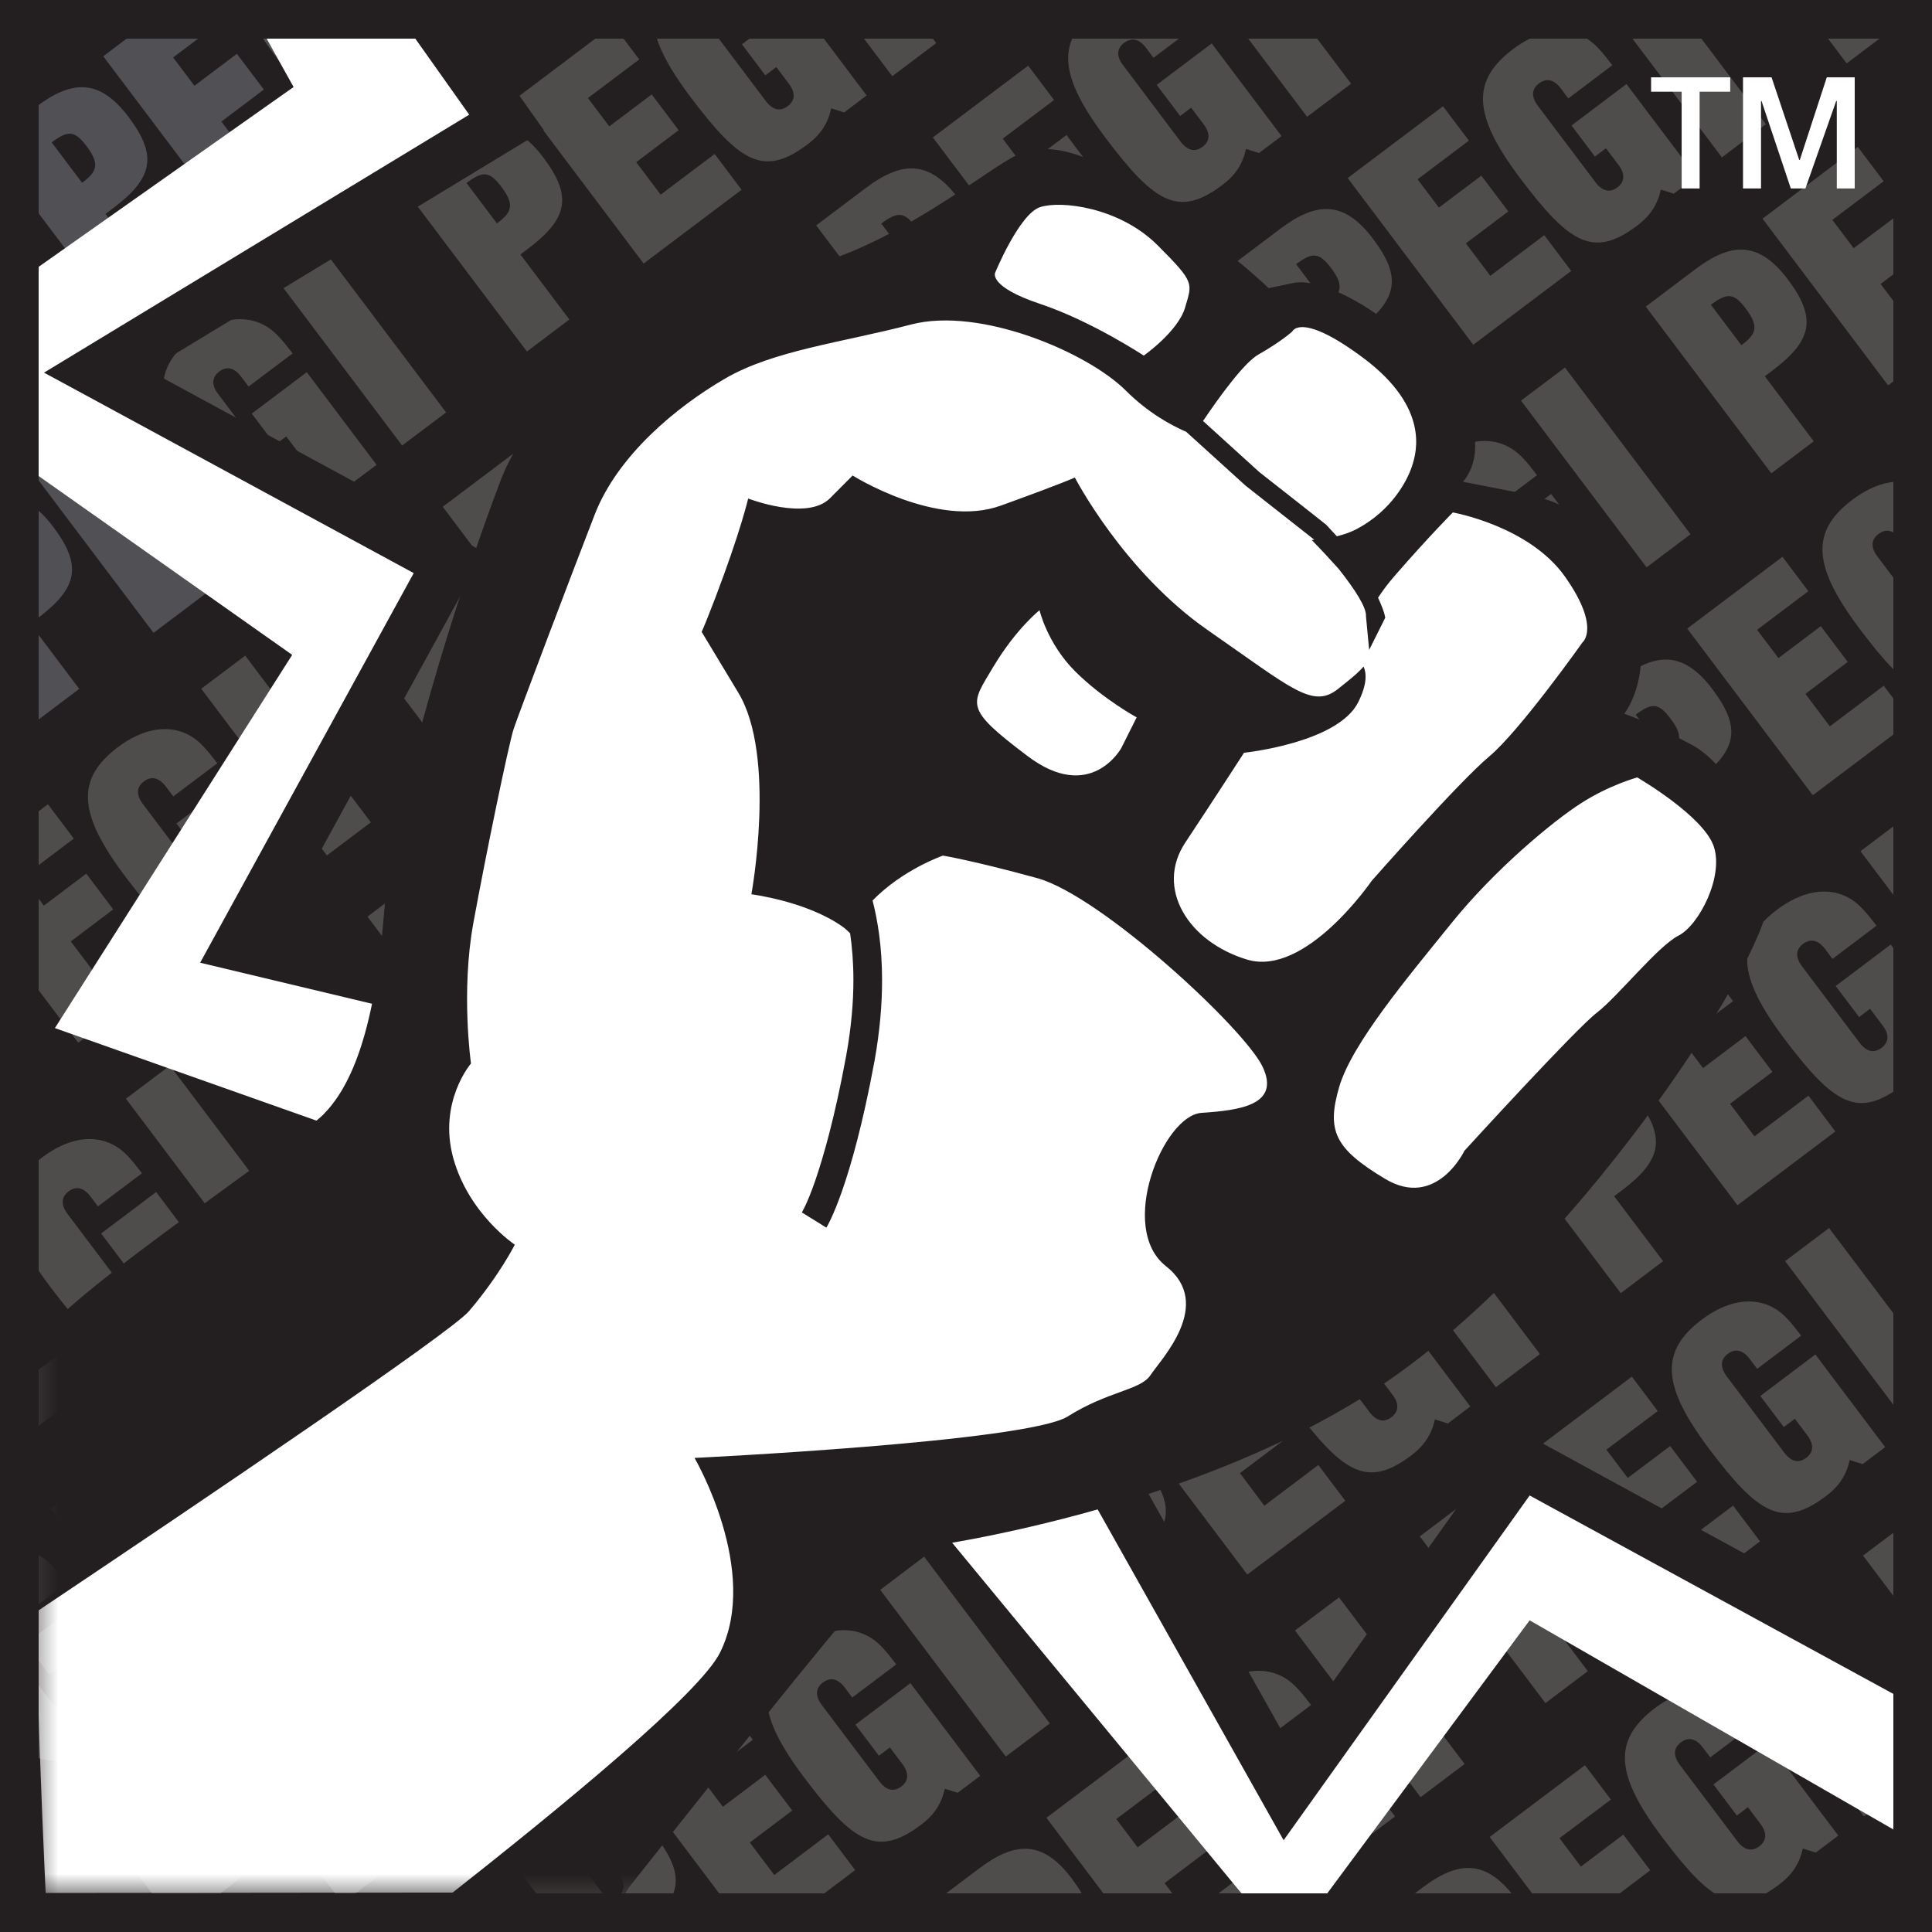 <svg width="50" height="50" viewBox="0 0 50 50" fill="none" xmlns="http://www.w3.org/2000/svg">
<rect x="0" y="0" width="50" height="50" fill="#808080" stroke="none"/>
<g clip-path="url(#clip0_3012_20666)">
<path d="M50 50H0V0H50V50Z" fill="#231F20"/>
<path d="M0.005 10.229L0.81 9.621L0.005 8.553V10.229Z" fill="#515054"/>
<mask id="mask0_3012_20666" style="mask-type:luminance" maskUnits="userSpaceOnUse" x="0" y="0" width="50" height="50">
<path d="M0.004 50H49.997V0.007H0.004V50Z" fill="white"/>
</mask>
<g mask="url(#mask0_3012_20666)">
<path d="M2.125 4.731C2.491 4.455 2.604 4.267 2.243 3.786C1.934 3.378 1.765 3.364 1.337 3.685L2.125 4.731ZM2.903 8.046L-0.349 3.732L0.932 2.766C1.853 2.072 2.569 2.022 3.326 3.025C4.077 4.023 3.971 4.602 2.929 5.387L2.732 5.535L3.999 7.217L2.903 8.046Z" fill="#515054"/>
<path d="M5.923 5.769L2.672 1.456L5.138 -0.404L5.808 0.486L4.481 1.487L5.032 2.22L6.13 1.393L6.829 2.317L5.73 3.146L6.364 3.987L7.76 2.935L8.457 3.859L5.923 5.769Z" fill="#515054"/>
<path d="M9.081 1.562C9.275 1.82 9.475 1.831 9.651 1.698C9.828 1.566 9.872 1.371 9.678 1.112L9.356 0.686L9.071 0.9L8.465 0.095L9.888 -0.977L11.695 1.421L11.111 1.859L10.776 1.754C10.694 2.136 10.508 2.427 10.17 2.683C9.039 3.534 8.423 3.17 7.142 1.469C5.915 -0.16 5.856 -1.056 6.953 -1.884C7.563 -2.342 8.283 -2.528 8.887 -2.135C9.075 -2.013 9.259 -1.812 9.522 -1.463L8.383 -0.606L8.192 -0.858C7.998 -1.117 7.799 -1.125 7.623 -0.993C7.447 -0.861 7.401 -0.667 7.597 -0.41L9.081 1.562Z" fill="#515054"/>
<path d="M12.356 0.921L9.105 -3.393L10.244 -4.25L13.494 0.064L12.356 0.921Z" fill="#515054"/>
<path d="M0.176 15.341C0.542 15.064 0.655 14.876 0.294 14.396C-0.015 13.987 -0.184 13.974 -0.612 14.294L0.176 15.341ZM0.954 18.655L-2.298 14.341L-1.018 13.375C-0.096 12.68 0.62 12.632 1.377 13.634C2.128 14.632 2.022 15.211 0.979 15.996L0.783 16.145L2.05 17.828L0.954 18.655Z" fill="#515054"/>
</g>
<path d="M3.974 16.378L0.722 12.065L3.189 10.206L3.859 11.095L2.532 12.096L3.085 12.83L4.183 12.002L4.879 12.927L3.781 13.756L4.415 14.596L5.81 13.544L6.506 14.469L3.974 16.378Z" fill="#515054"/>
<mask id="mask1_3012_20666" style="mask-type:luminance" maskUnits="userSpaceOnUse" x="0" y="0" width="50" height="50">
<path d="M0.004 50H49.997V0.007H0.004V50Z" fill="white"/>
</mask>
<g mask="url(#mask1_3012_20666)">
<path d="M7.132 12.171C7.328 12.428 7.526 12.44 7.702 12.308C7.879 12.175 7.923 11.98 7.729 11.721L7.407 11.295L7.122 11.509L6.516 10.704L7.939 9.632L9.746 12.03L9.162 12.468L8.827 12.364C8.745 12.746 8.559 13.037 8.221 13.293C7.09 14.144 6.474 13.779 5.193 12.078C3.966 10.45 3.907 9.553 5.004 8.726C5.614 8.267 6.334 8.082 6.938 8.474C7.126 8.596 7.31 8.798 7.573 9.146L6.434 10.003L6.243 9.752C6.049 9.493 5.85 9.483 5.674 9.615C5.499 9.749 5.452 9.943 5.648 10.2L7.132 12.171Z" fill="#4F4C4C"/>
<path d="M10.407 11.53L7.156 7.216L8.295 6.358L11.545 10.673L10.407 11.53Z" fill="#4F4C4C"/>
<path d="M12.861 5.782C13.227 5.507 13.34 5.318 12.977 4.837C12.669 4.428 12.5 4.415 12.073 4.736L12.861 5.782ZM13.637 9.097L10.387 4.783L11.667 3.817C12.589 3.123 13.305 3.073 14.062 4.077C14.813 5.074 14.707 5.653 13.663 6.439L13.468 6.586L14.735 8.268L13.637 9.097Z" fill="#4F4C4C"/>
<path d="M16.657 6.82L13.408 2.506L15.873 0.648L16.543 1.538L15.215 2.538L15.768 3.271L16.866 2.444L17.563 3.369L16.465 4.197L17.098 5.037L18.495 3.985L19.192 4.911L16.657 6.82Z" fill="#4F4C4C"/>
<path d="M19.817 2.612C20.012 2.87 20.21 2.881 20.385 2.748C20.563 2.616 20.607 2.421 20.413 2.162L20.091 1.736L19.806 1.95L19.201 1.146L20.624 0.073L22.429 2.471L21.846 2.91L21.511 2.804C21.429 3.186 21.244 3.477 20.904 3.733C19.774 4.586 19.158 4.22 17.878 2.521C16.65 0.89 16.59 -0.006 17.688 -0.832C18.298 -1.292 19.018 -1.478 19.623 -1.085C19.811 -0.963 19.993 -0.762 20.256 -0.413L19.118 0.445L18.927 0.192C18.733 -0.066 18.535 -0.075 18.358 0.057C18.182 0.189 18.137 0.383 18.332 0.641L19.817 2.612Z" fill="#4F4C4C"/>
<path d="M23.092 1.972L19.84 -2.342L20.98 -3.199L24.229 1.115L23.092 1.972Z" fill="#4F4C4C"/>
<path d="M-1.773 25.949C-1.407 25.673 -1.294 25.485 -1.656 25.004C-1.964 24.594 -2.133 24.582 -2.56 24.902L-1.773 25.949ZM-0.996 29.264L-4.247 24.95L-2.967 23.984C-2.045 23.288 -1.329 23.24 -0.572 24.242C0.179 25.241 0.073 25.82 -0.971 26.605L-1.166 26.753L0.102 28.435L-0.996 29.264Z" fill="#4F4C4C"/>
<path d="M2.025 26.986L-1.227 22.674L1.24 20.814L1.91 21.703L0.583 22.704L1.135 23.438L2.233 22.609L2.93 23.535L1.832 24.364L2.466 25.203L3.862 24.151L4.559 25.077L2.025 26.986Z" fill="#4F4C4C"/>
<path d="M5.183 22.779C5.378 23.036 5.577 23.048 5.752 22.914C5.93 22.782 5.974 22.588 5.78 22.329L5.458 21.903L5.173 22.117L4.567 21.312L5.99 20.24L7.796 22.638L7.213 23.076L6.879 22.97C6.795 23.354 6.61 23.645 6.272 23.899C5.14 24.751 4.524 24.387 3.244 22.686C2.017 21.058 1.958 20.161 3.055 19.333C3.665 18.875 4.385 18.69 4.989 19.082C5.177 19.204 5.361 19.405 5.624 19.754L4.485 20.611L4.294 20.359C4.1 20.101 3.901 20.09 3.725 20.223C3.548 20.356 3.503 20.549 3.698 20.808L5.183 22.779Z" fill="#4F4C4C"/>
<path d="M8.459 22.139L5.208 17.825L6.346 16.968L9.597 21.282L8.459 22.139Z" fill="#4F4C4C"/>
<path d="M10.911 16.391C11.277 16.115 11.39 15.927 11.029 15.446C10.72 15.038 10.551 15.024 10.125 15.345L10.911 16.391ZM11.689 19.706L8.438 15.392L9.718 14.426C10.639 13.731 11.355 13.682 12.112 14.685C12.863 15.683 12.758 16.262 11.715 17.049L11.518 17.195L12.787 18.877L11.689 19.706Z" fill="#4F4C4C"/>
<path d="M14.709 17.429L11.458 13.115L13.926 11.257L14.595 12.146L13.267 13.147L13.82 13.88L14.918 13.051L15.615 13.977L14.517 14.806L15.15 15.646L16.547 14.593L17.243 15.519L14.709 17.429Z" fill="#4F4C4C"/>
<path d="M17.867 13.221C18.063 13.478 18.261 13.49 18.438 13.356C18.614 13.224 18.66 13.03 18.464 12.771L18.142 12.345L17.857 12.56L17.251 11.754L18.674 10.683L20.481 13.08L19.899 13.518L19.564 13.412C19.48 13.796 19.294 14.087 18.956 14.341C17.825 15.194 17.209 14.829 15.928 13.129C14.701 11.5 14.642 10.603 15.739 9.776C16.349 9.317 17.069 9.132 17.673 9.524C17.861 9.646 18.045 9.848 18.308 10.196L17.169 11.053L16.98 10.802C16.784 10.543 16.585 10.533 16.409 10.665C16.234 10.799 16.187 10.991 16.383 11.25L17.867 13.221Z" fill="#4F4C4C"/>
<path d="M21.143 12.58L17.891 8.266L19.03 7.408L22.282 11.723L21.143 12.58Z" fill="#4F4C4C"/>
<path d="M23.595 6.833C23.962 6.558 24.074 6.368 23.712 5.888C23.404 5.479 23.236 5.466 22.808 5.786L23.595 6.833ZM24.372 10.148L21.123 5.833L22.403 4.868C23.325 4.174 24.04 4.124 24.796 5.128C25.548 6.124 25.443 6.703 24.398 7.488L24.202 7.637L25.471 9.318L24.372 10.148Z" fill="#4F4C4C"/>
<path d="M27.393 7.871L24.142 3.557L26.609 1.699L27.279 2.588L25.95 3.589L26.503 4.321L27.601 3.494L28.297 4.42L27.2 5.247L27.834 6.087L29.229 5.036L29.926 5.962L27.393 7.871Z" fill="#4F4C4C"/>
<path d="M30.552 3.663C30.748 3.921 30.945 3.932 31.121 3.799C31.299 3.667 31.343 3.472 31.148 3.213L30.826 2.787L30.542 3.001L29.935 2.196L31.359 1.124L33.166 3.522L32.582 3.961L32.247 3.854C32.163 4.237 31.979 4.528 31.64 4.783C30.51 5.635 29.894 5.271 28.613 3.57C27.386 1.941 27.326 1.045 28.424 0.217C29.032 -0.241 29.753 -0.427 30.357 -0.034C30.546 0.088 30.729 0.289 30.992 0.638L29.852 1.496L29.663 1.243C29.469 0.984 29.269 0.976 29.093 1.108C28.918 1.24 28.872 1.434 29.068 1.691L30.552 3.663Z" fill="#4F4C4C"/>
<path d="M33.827 3.022L30.576 -1.292L31.713 -2.149L34.966 2.166L33.827 3.022Z" fill="#4F4C4C"/>
<path d="M36.281 -2.726C36.645 -3.001 36.76 -3.19 36.398 -3.671C36.089 -4.08 35.919 -4.093 35.494 -3.772L36.281 -2.726ZM37.058 0.589L33.805 -3.725L35.087 -4.691C36.009 -5.385 36.724 -5.435 37.481 -4.431C38.231 -3.434 38.127 -2.855 37.083 -2.07L36.886 -1.922L38.156 -0.239L37.058 0.589Z" fill="#4F4C4C"/>
<path d="M0.076 37.596L-3.174 33.282L-0.708 31.424L-0.039 32.313L-1.366 33.314L-0.814 34.047L0.284 33.22L0.981 34.144L-0.117 34.973L0.517 35.814L1.913 34.762L2.61 35.686L0.076 37.596Z" fill="#4F4C4C"/>
<path d="M3.235 33.389C3.429 33.646 3.627 33.658 3.803 33.526C3.98 33.393 4.025 33.198 3.83 32.939L3.509 32.513L3.224 32.727L2.617 31.922L4.042 30.85L5.847 33.248L5.265 33.686L4.929 33.581C4.846 33.964 4.662 34.255 4.322 34.51C3.192 35.361 2.576 34.997 1.296 33.296C0.067 31.668 0.008 30.771 1.106 29.943C1.715 29.485 2.436 29.299 3.041 29.692C3.229 29.814 3.411 30.015 3.674 30.364L2.535 31.221L2.345 30.969C2.151 30.711 1.953 30.7 1.775 30.833C1.6 30.966 1.554 31.16 1.749 31.418L3.235 33.389Z" fill="#4F4C4C"/>
<path d="M6.509 32.748L3.259 28.434L4.398 27.577L7.648 31.891L6.509 32.748Z" fill="#4F4C4C"/>
<path d="M8.963 27C9.329 26.724 9.442 26.535 9.079 26.055C8.772 25.646 8.601 25.633 8.175 25.953L8.963 27ZM9.739 30.314L6.489 26L7.77 25.035C8.691 24.339 9.407 24.291 10.164 25.293C10.915 26.291 10.809 26.87 9.766 27.657L9.57 27.804L10.837 29.485L9.739 30.314Z" fill="#4F4C4C"/>
<path d="M12.76 28.037L9.51 23.723L11.975 21.865L12.645 22.754L11.318 23.755L11.871 24.489L12.969 23.661L13.665 24.586L12.567 25.415L13.201 26.256L14.597 25.203L15.294 26.128L12.76 28.037Z" fill="#4F4C4C"/>
<path d="M15.919 23.83C16.113 24.087 16.313 24.099 16.488 23.967C16.666 23.835 16.71 23.639 16.514 23.38L16.194 22.954L15.909 23.169L15.302 22.363L16.726 21.292L18.531 23.689L17.949 24.127L17.614 24.023C17.53 24.405 17.346 24.696 17.007 24.952C15.876 25.803 15.26 25.438 13.98 23.738C12.751 22.109 12.693 21.212 13.79 20.385C14.4 19.926 15.121 19.741 15.725 20.133C15.913 20.255 16.095 20.457 16.358 20.805L15.219 21.662L15.03 21.411C14.836 21.152 14.637 21.142 14.461 21.274C14.284 21.408 14.239 21.602 14.434 21.859L15.919 23.83Z" fill="#4F4C4C"/>
<path d="M19.194 23.189L15.944 18.875L17.081 18.018L20.333 22.332L19.194 23.189Z" fill="#4F4C4C"/>
<path d="M21.648 17.442C22.012 17.167 22.127 16.978 21.764 16.497C21.457 16.088 21.286 16.075 20.86 16.396L21.648 17.442ZM22.424 20.757L19.172 16.443L20.454 15.477C21.376 14.783 22.092 14.733 22.847 15.737C23.598 16.734 23.494 17.313 22.45 18.099L22.255 18.246L23.52 19.928L22.424 20.757Z" fill="#4F4C4C"/>
<path d="M25.445 18.48L22.193 14.166L24.66 12.307L25.33 13.198L24.001 14.199L24.554 14.931L25.652 14.105L26.349 15.029L25.251 15.857L25.884 16.698L27.281 15.645L27.977 16.571L25.445 18.48Z" fill="#4F4C4C"/>
<path d="M28.602 14.272C28.798 14.53 28.996 14.541 29.173 14.409C29.349 14.276 29.393 14.081 29.198 13.822L28.877 13.396L28.592 13.61L27.985 12.806L29.409 11.733L31.216 14.131L30.632 14.57L30.297 14.464C30.213 14.847 30.03 15.138 29.69 15.393C28.56 16.246 27.944 15.88 26.664 14.181C25.436 12.551 25.376 11.654 26.474 10.828C27.083 10.368 27.804 10.183 28.408 10.575C28.597 10.697 28.78 10.898 29.042 11.247L27.903 12.105L27.713 11.852C27.519 11.594 27.321 11.585 27.144 11.717C26.968 11.85 26.922 12.043 27.118 12.301L28.602 14.272Z" fill="#4F4C4C"/>
<path d="M31.878 13.632L28.628 9.318L29.764 8.461L33.017 12.775L31.878 13.632Z" fill="#4F4C4C"/>
<path d="M34.331 7.884C34.696 7.609 34.81 7.419 34.449 6.938C34.14 6.53 33.97 6.517 33.543 6.837L34.331 7.884ZM35.109 11.198L31.856 6.884L33.138 5.918C34.059 5.225 34.777 5.175 35.532 6.179C36.285 7.175 36.178 7.754 35.134 8.541L34.938 8.688L36.207 10.369L35.109 11.198Z" fill="#4F4C4C"/>
<path d="M38.128 8.922L34.878 4.608L37.344 2.75L38.015 3.639L36.686 4.64L37.239 5.372L38.337 4.546L39.035 5.471L37.937 6.298L38.569 7.139L39.965 6.086L40.663 7.012L38.128 8.922Z" fill="#4F4C4C"/>
<path d="M41.288 4.713C41.482 4.972 41.681 4.982 41.857 4.85C42.032 4.718 42.079 4.522 41.883 4.263L41.562 3.837L41.276 4.052L40.671 3.248L42.092 2.175L43.9 4.572L43.318 5.012L42.983 4.906C42.899 5.288 42.714 5.579 42.376 5.835C41.245 6.687 40.63 6.321 39.349 4.622C38.12 2.992 38.062 2.095 39.16 1.269C39.768 0.809 40.49 0.624 41.093 1.016C41.282 1.138 41.464 1.34 41.727 1.688L40.588 2.547L40.399 2.294C40.205 2.035 40.005 2.026 39.828 2.159C39.654 2.291 39.608 2.485 39.802 2.742L41.288 4.713Z" fill="#4F4C4C"/>
<path d="M44.562 4.072L41.312 -0.242L42.451 -1.099L45.701 3.215L44.562 4.072Z" fill="#4F4C4C"/>
<path d="M47.015 -1.675C47.382 -1.95 47.495 -2.139 47.132 -2.619C46.825 -3.029 46.656 -3.042 46.228 -2.72L47.015 -1.675ZM47.792 1.64L44.542 -2.675L45.821 -3.64C46.743 -4.333 47.46 -4.384 48.216 -3.38C48.968 -2.383 48.862 -1.804 47.817 -1.018L47.622 -0.869L48.89 0.812L47.792 1.64Z" fill="#4F4C4C"/>
<path d="M-1.873 48.205L-5.124 43.891L-2.658 42.033L-1.987 42.922L-3.316 43.923L-2.763 44.657L-1.665 43.829L-0.969 44.754L-2.067 45.581L-1.432 46.422L-0.037 45.371L0.66 46.296L-1.873 48.205Z" fill="#4F4C4C"/>
<path d="M1.285 43.998C1.479 44.255 1.678 44.267 1.854 44.133C2.031 44.001 2.076 43.806 1.881 43.548L1.56 43.121L1.275 43.336L0.668 42.531L2.091 41.459L3.897 43.856L3.315 44.294L2.98 44.19C2.896 44.572 2.713 44.863 2.373 45.118C1.243 45.97 0.627 45.606 -0.653 43.905C-1.882 42.276 -1.941 41.38 -0.843 40.552C-0.235 40.093 0.487 39.908 1.091 40.301C1.279 40.423 1.462 40.624 1.725 40.972L0.586 41.83L0.396 41.578C0.202 41.319 0.004 41.309 -0.174 41.441C-0.349 41.575 -0.395 41.769 -0.199 42.026L1.285 43.998Z" fill="#4F4C4C"/>
<path d="M4.561 43.357L1.309 39.043L2.449 38.185L5.7 42.501L4.561 43.357Z" fill="#4F4C4C"/>
<path d="M7.014 37.609C7.38 37.333 7.493 37.145 7.13 36.664C6.823 36.255 6.652 36.242 6.226 36.563L7.014 37.609ZM7.79 40.924L4.539 36.61L5.82 35.644C6.742 34.949 7.458 34.9 8.213 35.903C8.966 36.901 8.86 37.48 7.816 38.265L7.621 38.413L8.888 40.095L7.79 40.924Z" fill="#4F4C4C"/>
<path d="M10.812 38.647L7.56 34.332L10.027 32.474L10.697 33.364L9.368 34.365L9.921 35.098L11.019 34.271L11.716 35.195L10.619 36.023L11.252 36.865L12.647 35.812L13.344 36.737L10.812 38.647Z" fill="#4F4C4C"/>
<path d="M13.97 34.439C14.164 34.696 14.362 34.708 14.539 34.574C14.715 34.442 14.761 34.248 14.565 33.989L14.245 33.563L13.96 33.776L13.353 32.972L14.777 31.901L16.583 34.298L16 34.736L15.665 34.632C15.581 35.014 15.397 35.305 15.058 35.559C13.927 36.412 13.311 36.047 12.031 34.346C10.802 32.718 10.743 31.821 11.841 30.994C12.451 30.535 13.172 30.35 13.776 30.742C13.964 30.864 14.146 31.066 14.409 31.414L13.27 32.271L13.082 32.02C12.887 31.761 12.688 31.75 12.51 31.883C12.335 32.017 12.29 32.211 12.485 32.468L13.97 34.439Z" fill="#4F4C4C"/>
<path d="M17.245 33.799L13.994 29.485L15.133 28.628L18.384 32.942L17.245 33.799Z" fill="#4F4C4C"/>
<path d="M19.698 28.051C20.064 27.774 20.178 27.586 19.815 27.105C19.507 26.697 19.338 26.684 18.911 27.004L19.698 28.051ZM20.476 31.365L17.225 27.051L18.505 26.085C19.427 25.39 20.142 25.342 20.898 26.344C21.651 27.342 21.545 27.921 20.501 28.706L20.305 28.855L21.573 30.536L20.476 31.365Z" fill="#4F4C4C"/>
<path d="M23.495 29.088L20.246 24.774L22.711 22.916L23.381 23.805L22.054 24.806L22.606 25.54L23.703 24.712L24.399 25.637L23.303 26.464L23.936 27.306L25.331 26.254L26.031 27.178L23.495 29.088Z" fill="#4F4C4C"/>
<path d="M26.654 24.88C26.849 25.138 27.048 25.149 27.224 25.016C27.4 24.883 27.445 24.689 27.252 24.431L26.928 24.004L26.643 24.219L26.038 23.413L27.461 22.342L29.267 24.739L28.685 25.177L28.348 25.073C28.265 25.455 28.081 25.746 27.741 26C26.611 26.853 25.995 26.488 24.715 24.788C23.488 23.159 23.429 22.262 24.525 21.435C25.137 20.976 25.857 20.791 26.46 21.184C26.648 21.306 26.831 21.507 27.093 21.855L25.957 22.712L25.764 22.461C25.572 22.202 25.372 22.192 25.197 22.324C25.019 22.458 24.974 22.652 25.169 22.909L26.654 24.88Z" fill="#4F4C4C"/>
<path d="M29.929 24.24L26.679 19.926L27.815 19.069L31.068 23.383L29.929 24.24Z" fill="#4F4C4C"/>
<path d="M32.382 18.493C32.748 18.218 32.861 18.029 32.5 17.548C32.191 17.139 32.02 17.126 31.596 17.446L32.382 18.493ZM33.16 21.808L29.907 17.494L31.189 16.528C32.11 15.834 32.827 15.784 33.583 16.788C34.336 17.785 34.228 18.364 33.185 19.149L32.989 19.297L34.258 20.979L33.16 21.808Z" fill="#4F4C4C"/>
<path d="M36.179 19.531L32.929 15.217L35.395 13.359L36.066 14.248L34.737 15.249L35.289 15.981L36.387 15.155L37.086 16.08L35.988 16.907L36.62 17.748L38.016 16.696L38.714 17.622L36.179 19.531Z" fill="#4F4C4C"/>
<path d="M39.339 15.323C39.533 15.582 39.731 15.592 39.908 15.46C40.083 15.327 40.13 15.132 39.934 14.873L39.612 14.447L39.327 14.661L38.721 13.856L40.143 12.784L41.949 15.182L41.369 15.621L41.034 15.515C40.95 15.898 40.765 16.189 40.427 16.443C39.296 17.295 38.68 16.931 37.4 15.23C36.171 13.601 36.112 12.705 37.21 11.877C37.819 11.419 38.539 11.233 39.143 11.626C39.333 11.748 39.515 11.949 39.778 12.298L38.639 13.156L38.45 12.903C38.255 12.645 38.056 12.636 37.879 12.768C37.704 12.9 37.659 13.094 37.853 13.352L39.339 15.323Z" fill="#4F4C4C"/>
<path d="M42.614 14.683L39.363 10.368L40.501 9.512L43.75 13.826L42.614 14.683Z" fill="#4F4C4C"/>
<path d="M45.067 8.934C45.432 8.66 45.546 8.47 45.182 7.989C44.876 7.581 44.706 7.567 44.278 7.888L45.067 8.934ZM45.842 12.249L42.592 7.935L43.873 6.969C44.794 6.275 45.511 6.225 46.267 7.229C47.018 8.226 46.913 8.805 45.87 9.59L45.673 9.738L46.94 11.421L45.842 12.249Z" fill="#4F4C4C"/>
<path d="M48.864 9.973L45.614 5.659L48.079 3.801L48.749 4.69L47.421 5.691L47.973 6.423L49.072 5.597L49.768 6.521L48.67 7.349L49.305 8.19L50.7 7.137L51.397 8.063L48.864 9.973Z" fill="#4F4C4C"/>
<path d="M52.022 5.764C52.218 6.022 52.416 6.033 52.593 5.9C52.769 5.768 52.813 5.573 52.618 5.314L52.297 4.888L52.012 5.102L51.405 4.297L52.829 3.225L54.636 5.623L54.052 6.062L53.717 5.956C53.633 6.338 53.45 6.63 53.11 6.885C51.98 7.736 51.364 7.372 50.084 5.671C48.856 4.043 48.796 3.146 49.894 2.318C50.502 1.86 51.226 1.675 51.828 2.067C52.017 2.189 52.2 2.39 52.462 2.739L51.323 3.597L51.133 3.344C50.939 3.086 50.741 3.077 50.563 3.209C50.388 3.341 50.342 3.535 50.538 3.793L52.022 5.764Z" fill="#4F4C4C"/>
<path d="M2.612 53.967L-0.64 49.653L0.499 48.794L3.749 53.11L2.612 53.967Z" fill="#4F4C4C"/>
<path d="M5.065 48.219C5.431 47.942 5.544 47.754 5.182 47.273C4.874 46.865 4.705 46.852 4.278 47.172L5.065 48.219ZM5.841 51.533L2.591 47.219L3.871 46.253C4.793 45.559 5.509 45.51 6.266 46.512C7.017 47.51 6.911 48.089 5.867 48.874L5.672 49.023L6.939 50.704L5.841 51.533Z" fill="#4F4C4C"/>
<path d="M8.863 49.256L5.611 44.943L8.078 43.084L8.748 43.973L7.421 44.974L7.973 45.708L9.071 44.88L9.768 45.804L8.67 46.632L9.304 47.473L10.699 46.422L11.395 47.346L8.863 49.256Z" fill="#4F4C4C"/>
<path d="M12.021 45.049C12.216 45.308 12.415 45.318 12.589 45.186C12.767 45.053 12.811 44.858 12.617 44.599L12.296 44.173L12.01 44.388L11.405 43.582L12.828 42.51L14.634 44.908L14.05 45.346L13.715 45.242C13.633 45.624 13.448 45.915 13.11 46.17C11.978 47.022 11.362 46.657 10.082 44.956C8.854 43.328 8.796 42.431 9.892 41.603C10.502 41.145 11.222 40.96 11.827 41.352C12.015 41.474 12.198 41.675 12.462 42.024L11.322 42.881L11.131 42.63C10.937 42.371 10.739 42.362 10.562 42.494C10.386 42.627 10.341 42.821 10.536 43.078L12.021 45.049Z" fill="#4F4C4C"/>
<path d="M15.296 44.408L12.045 40.094L13.184 39.236L16.435 43.551L15.296 44.408Z" fill="#4F4C4C"/>
<path d="M17.749 38.66C18.115 38.384 18.228 38.196 17.867 37.715C17.558 37.306 17.389 37.293 16.963 37.613L17.749 38.66ZM18.527 41.975L15.275 37.66L16.556 36.695C17.477 36.001 18.193 35.951 18.95 36.953C19.701 37.952 19.595 38.531 18.552 39.316L18.356 39.464L19.623 41.146L18.527 41.975Z" fill="#4F4C4C"/>
<path d="M21.547 39.697L18.296 35.385L20.762 33.525L21.432 34.414L20.105 35.416L20.658 36.149L21.754 35.321L22.453 36.246L21.355 37.074L21.988 37.914L23.383 36.863L24.08 37.788L21.547 39.697Z" fill="#4F4C4C"/>
<path d="M24.704 35.49C24.9 35.749 25.098 35.759 25.274 35.627C25.451 35.495 25.495 35.299 25.302 35.041L24.979 34.614L24.694 34.829L24.088 34.023L25.511 32.952L27.318 35.349L26.736 35.787L26.399 35.683C26.318 36.065 26.131 36.356 25.793 36.612C24.662 37.463 24.046 37.098 22.765 35.398C21.54 33.769 21.479 32.872 22.577 32.045C23.187 31.586 23.907 31.401 24.51 31.794C24.698 31.916 24.882 32.117 25.145 32.465L24.008 33.322L23.815 33.071C23.622 32.812 23.424 32.803 23.247 32.936C23.071 33.068 23.026 33.262 23.221 33.519L24.704 35.49Z" fill="#4F4C4C"/>
<path d="M27.979 34.85L24.73 30.535L25.869 29.678L29.119 33.993L27.979 34.85Z" fill="#4F4C4C"/>
<path d="M30.433 29.101C30.8 28.826 30.912 28.637 30.55 28.156C30.242 27.748 30.073 27.734 29.646 28.055L30.433 29.101ZM31.21 32.416L27.96 28.102L29.239 27.136C30.161 26.444 30.878 26.392 31.634 27.396C32.386 28.393 32.281 28.972 31.235 29.758L31.04 29.905L32.308 31.587L31.21 32.416Z" fill="#4F4C4C"/>
<path d="M34.229 30.14L30.98 25.827L33.446 23.968L34.116 24.857L32.788 25.858L33.34 26.59L34.438 25.764L35.135 26.688L34.038 27.516L34.67 28.357L36.067 27.304L36.765 28.23L34.229 30.14Z" fill="#4F4C4C"/>
<path d="M37.39 25.931C37.585 26.191 37.782 26.2 37.958 26.068C38.136 25.935 38.18 25.74 37.985 25.481L37.663 25.055L37.379 25.27L36.772 24.465L38.197 23.392L40.002 25.79L39.419 26.229L39.084 26.124C39.001 26.506 38.815 26.797 38.477 27.053C37.347 27.905 36.731 27.539 35.451 25.84C34.223 24.21 34.163 23.315 35.261 22.487C35.87 22.027 36.591 21.842 37.194 22.234C37.384 22.356 37.566 22.558 37.829 22.906L36.69 23.764L36.5 23.512C36.306 23.253 36.106 23.244 35.93 23.376C35.755 23.509 35.709 23.703 35.905 23.961L37.39 25.931Z" fill="#4F4C4C"/>
<path d="M40.665 25.291L37.414 20.977L38.551 20.12L41.801 24.434L40.665 25.291Z" fill="#4F4C4C"/>
<path d="M43.118 19.543C43.483 19.268 43.598 19.079 43.233 18.598C42.927 18.189 42.757 18.176 42.332 18.497L43.118 19.543ZM43.893 22.856L40.643 18.544L41.925 17.578C42.846 16.886 43.562 16.834 44.319 17.838C45.069 18.835 44.965 19.414 43.921 20.2L43.724 20.347L44.991 22.029L43.893 22.856Z" fill="#4F4C4C"/>
<path d="M46.915 20.581L43.665 16.268L46.13 14.409L46.8 15.3L45.473 16.299L46.026 17.031L47.122 16.205L47.819 17.13L46.724 17.957L47.356 18.798L48.751 17.747L49.448 18.672L46.915 20.581Z" fill="#4F4C4C"/>
<path d="M50.073 16.373C50.269 16.634 50.467 16.642 50.644 16.51C50.82 16.378 50.864 16.182 50.671 15.924L50.348 15.497L50.063 15.712L49.457 14.908L50.88 13.835L52.687 16.232L52.103 16.672L51.768 16.566C51.687 16.948 51.5 17.239 51.162 17.495C50.031 18.348 49.415 17.982 48.134 16.282C46.907 14.652 46.847 13.755 47.945 12.929C48.556 12.469 49.276 12.284 49.879 12.677C50.067 12.799 50.251 13 50.513 13.348L49.376 14.207L49.184 13.954C48.991 13.695 48.791 13.686 48.617 13.819C48.44 13.951 48.393 14.145 48.589 14.404L50.073 16.373Z" fill="#4F4C4C"/>
<path d="M15.799 49.269C16.165 48.995 16.278 48.805 15.917 48.324C15.608 47.916 15.439 47.902 15.013 48.224L15.799 49.269ZM16.577 52.584L13.325 48.27L14.607 47.304C15.527 46.61 16.244 46.56 17 47.564C17.753 48.561 17.645 49.14 16.603 49.926L16.406 50.075L17.675 51.756L16.577 52.584Z" fill="#4F4C4C"/>
<path d="M19.597 50.308L16.346 45.993L18.812 44.136L19.483 45.025L18.155 46.026L18.708 46.759L19.804 45.932L20.503 46.856L19.405 47.684L20.038 48.525L21.434 47.472L22.131 48.398L19.597 50.308Z" fill="#4F4C4C"/>
<path d="M22.756 46.099C22.95 46.358 23.148 46.368 23.325 46.236C23.501 46.103 23.545 45.908 23.351 45.649L23.031 45.224L22.746 45.438L22.139 44.633L23.561 43.56L25.368 45.958L24.786 46.397L24.451 46.293C24.367 46.674 24.183 46.965 23.842 47.221C22.712 48.073 22.098 47.707 20.816 46.008C19.588 44.378 19.53 43.481 20.628 42.655C21.236 42.195 21.958 42.01 22.562 42.402C22.75 42.524 22.932 42.726 23.195 43.074L22.056 43.932L21.867 43.679C21.673 43.421 21.474 43.412 21.296 43.544C21.122 43.677 21.076 43.871 21.27 44.128L22.756 46.099Z" fill="#4F4C4C"/>
<path d="M26.03 45.459L22.78 41.145L23.916 40.286L27.169 44.602L26.03 45.459Z" fill="#4F4C4C"/>
<path d="M28.484 39.711C28.848 39.436 28.963 39.246 28.601 38.766C28.293 38.357 28.122 38.344 27.697 38.666L28.484 39.711ZM29.261 43.025L26.01 38.711L27.29 37.745C28.212 37.052 28.929 37.002 29.684 38.006C30.437 39.002 30.33 39.581 29.286 40.368L29.089 40.516L30.359 42.198L29.261 43.025Z" fill="#4F4C4C"/>
<path d="M32.28 40.749L29.03 36.435L31.497 34.577L32.167 35.466L30.838 36.467L31.391 37.201L32.489 36.373L33.187 37.298L32.089 38.125L32.721 38.968L34.118 37.914L34.816 38.84L32.28 40.749Z" fill="#4F4C4C"/>
<path d="M35.44 36.541C35.634 36.8 35.833 36.81 36.009 36.678C36.184 36.546 36.231 36.35 36.036 36.092L35.714 35.667L35.429 35.88L34.823 35.076L36.244 34.003L38.052 36.4L37.47 36.84L37.135 36.735C37.051 37.116 36.866 37.407 36.528 37.663C35.398 38.515 34.782 38.149 33.502 36.45C32.273 34.82 32.214 33.923 33.312 33.097C33.92 32.637 34.642 32.452 35.245 32.845C35.434 32.967 35.617 33.168 35.88 33.516L34.741 34.375L34.551 34.122C34.357 33.863 34.157 33.854 33.981 33.987C33.806 34.119 33.76 34.313 33.954 34.57L35.44 36.541Z" fill="#4F4C4C"/>
<path d="M38.714 35.901L35.464 31.587L36.603 30.729L39.853 35.043L38.714 35.901Z" fill="#4F4C4C"/>
<path d="M41.169 30.152C41.535 29.877 41.648 29.688 41.283 29.207C40.978 28.798 40.807 28.785 40.379 29.107L41.169 30.152ZM41.945 33.467L38.693 29.153L39.974 28.187C40.895 27.495 41.613 27.443 42.368 28.447C43.119 29.445 43.015 30.023 41.97 30.811L41.774 30.958L43.041 32.639L41.945 33.467Z" fill="#4F4C4C"/>
<path d="M44.966 31.191L41.714 26.877L44.181 25.019L44.851 25.909L43.522 26.908L44.075 27.642L45.173 26.814L45.87 27.74L44.772 28.566L45.405 29.408L46.802 28.356L47.498 29.282L44.966 31.191Z" fill="#4F4C4C"/>
<path d="M48.124 26.983C48.319 27.242 48.516 27.252 48.693 27.119C48.871 26.986 48.915 26.792 48.719 26.534L48.397 26.107L48.114 26.322L47.507 25.518L48.931 24.445L50.737 26.842L50.154 27.282L49.819 27.176C49.735 27.558 49.551 27.849 49.212 28.103C48.081 28.957 47.465 28.591 46.185 26.891C44.958 25.262 44.898 24.365 45.995 23.539C46.604 23.079 47.326 22.894 47.93 23.287C48.118 23.409 48.302 23.61 48.563 23.958L47.424 24.817L47.236 24.564C47.041 24.305 46.841 24.295 46.664 24.427C46.489 24.561 46.444 24.753 46.639 25.012L48.124 26.983Z" fill="#4F4C4C"/>
<path d="M51.399 26.343L48.149 22.029L49.286 21.17L52.538 25.484L51.399 26.343Z" fill="#4F4C4C"/>
<path d="M26.534 50.32C26.899 50.045 27.014 49.856 26.652 49.375C26.343 48.966 26.173 48.953 25.748 49.275L26.534 50.32ZM27.312 53.635L24.059 49.321L25.341 48.355C26.262 47.661 26.98 47.611 27.735 48.615C28.488 49.612 28.382 50.191 27.337 50.977L27.142 51.124L28.41 52.807L27.312 53.635Z" fill="#4F4C4C"/>
<path d="M30.331 51.358L27.081 47.044L29.547 45.186L30.218 46.076L28.889 47.077L29.442 47.809L30.54 46.981L31.236 47.907L30.14 48.735L30.772 49.575L32.168 48.523L32.867 49.449L30.331 51.358Z" fill="#4F4C4C"/>
<path d="M33.491 47.15C33.685 47.409 33.884 47.419 34.06 47.287C34.238 47.155 34.282 46.959 34.087 46.701L33.764 46.276L33.481 46.489L32.874 45.685L34.295 44.612L36.103 47.009L35.521 47.449L35.186 47.343C35.102 47.725 34.917 48.016 34.579 48.272C33.449 49.123 32.833 48.758 31.552 47.059C30.325 45.429 30.265 44.534 31.363 43.706C31.971 43.246 32.693 43.061 33.296 43.454C33.485 43.576 33.667 43.777 33.931 44.125L32.791 44.984L32.602 44.731C32.408 44.472 32.208 44.464 32.032 44.596C31.857 44.728 31.811 44.922 32.005 45.179L33.491 47.15Z" fill="#4F4C4C"/>
<path d="M36.765 46.511L33.515 42.197L34.654 41.34L37.904 45.652L36.765 46.511Z" fill="#4F4C4C"/>
<path d="M39.219 40.762C39.586 40.487 39.699 40.297 39.334 39.816C39.028 39.408 38.858 39.395 38.43 39.717L39.219 40.762ZM39.996 44.076L36.744 39.762L38.024 38.796C38.946 38.104 39.663 38.053 40.419 39.056C41.17 40.054 41.066 40.632 40.022 41.419L39.825 41.566L41.092 43.249L39.996 44.076Z" fill="#4F4C4C"/>
<path d="M43.017 41.801L39.765 37.487L42.232 35.627L42.902 36.518L41.573 37.517L42.126 38.249L43.224 37.423L43.92 38.349L42.822 39.175L43.458 40.016L44.852 38.965L45.549 39.89L43.017 41.801Z" fill="#4F4C4C"/>
<path d="M46.175 37.592C46.37 37.852 46.569 37.861 46.745 37.729C46.921 37.597 46.965 37.403 46.77 37.142L46.45 36.718L46.164 36.932L45.557 36.127L46.982 35.054L48.788 37.451L48.205 37.891L47.87 37.785C47.786 38.167 47.602 38.458 47.263 38.714C46.132 39.566 45.516 39.2 44.236 37.501C43.009 35.871 42.948 34.974 44.046 34.148C44.655 33.688 45.377 33.503 45.981 33.895C46.169 34.017 46.353 34.219 46.614 34.567L45.475 35.425L45.285 35.173C45.091 34.914 44.892 34.905 44.715 35.038C44.54 35.17 44.495 35.364 44.69 35.623L46.175 37.592Z" fill="#4F4C4C"/>
<path d="M49.45 36.952L46.199 32.638L47.336 31.781L50.589 36.094L49.45 36.952Z" fill="#4F4C4C"/>
<path d="M51.903 31.203C52.269 30.928 52.382 30.738 52.021 30.258C51.712 29.849 51.541 29.836 51.117 30.158L51.903 31.203ZM52.681 34.518L49.428 30.203L50.709 29.238C51.631 28.545 52.348 28.494 53.104 29.498C53.854 30.496 53.751 31.074 52.706 31.86L52.51 32.007L53.779 33.69L52.681 34.518Z" fill="#4F4C4C"/>
<path d="M38.005 50.817C38.373 50.541 38.484 50.353 38.123 49.873C37.814 49.463 37.644 49.45 37.219 49.771L38.005 50.817ZM38.783 54.132L35.533 49.818L36.812 48.852C37.733 48.158 38.45 48.108 39.206 49.111C39.959 50.109 39.853 50.688 38.808 51.474L38.612 51.621L39.881 53.304L38.783 54.132Z" fill="#4F4C4C"/>
<path d="M41.804 51.855L38.552 47.541L41.019 45.683L41.689 46.573L40.36 47.572L40.913 48.307L42.011 47.48L42.708 48.404L41.61 49.232L42.243 50.072L43.64 49.02L44.336 49.945L41.804 51.855Z" fill="#4F4C4C"/>
<path d="M44.961 47.648C45.155 47.905 45.354 47.917 45.53 47.783C45.705 47.651 45.752 47.457 45.557 47.198L45.235 46.77L44.95 46.987L44.344 46.181L45.768 45.109L47.575 47.505L46.991 47.945L46.656 47.839C46.572 48.223 46.387 48.514 46.049 48.768C44.919 49.621 44.303 49.256 43.023 47.554C41.794 45.927 41.735 45.03 42.833 44.203C43.441 43.744 44.163 43.559 44.766 43.951C44.956 44.073 45.138 44.273 45.401 44.623L44.262 45.48L44.072 45.229C43.878 44.97 43.678 44.958 43.502 45.092C43.327 45.224 43.281 45.418 43.475 45.677L44.961 47.648Z" fill="#4F4C4C"/>
<path d="M48.237 47.008L44.986 42.694L46.123 41.835L49.373 46.149L48.237 47.008Z" fill="#4F4C4C"/>
<path d="M50.691 41.259C51.057 40.982 51.17 40.794 50.805 40.315C50.5 39.905 50.329 39.892 49.904 40.212L50.691 41.259ZM51.468 44.573L48.215 40.259L49.497 39.293C50.419 38.6 51.135 38.55 51.89 39.552C52.641 40.55 52.537 41.129 51.493 41.916L51.296 42.063L52.566 43.746L51.468 44.573Z" fill="#4F4C4C"/>
</g>
<path d="M6.651 0.551L7.598 2.252L0.723 7.101V12.124L7.562 16.948L1.421 26.607L13.987 31.053L13.224 43.026L24.19 39.379L32.183 49.065H34.301L39.587 41.934L49.234 47.481V43.043L49.178 43.171L39.389 37.828L33.29 46.371L27.284 35.694L16.555 38.814L17.212 27.102L6.189 24.467L11.621 14.566L2.49 9.612L13.108 3.169L11.253 0.551H6.651Z" fill="white"/>
<path d="M10.431 0.552L12.143 2.968L1.139 9.644L2.168 10.201L10.707 14.832L5.18 24.915L16.509 27.621L15.831 39.726L26.96 36.488L33.22 47.625L39.587 38.703L49.234 43.966V41.34L48.852 42.227L39.183 36.952L33.357 45.122L27.608 34.899L17.279 37.903L17.911 26.579L7.201 24.017L12.534 14.294L3.84 9.58L14.075 3.368L12.077 0.552H10.431Z" fill="#231F20"/>
<mask id="mask2_3012_20666" style="mask-type:luminance" maskUnits="userSpaceOnUse" x="0" y="0" width="50" height="50">
<path d="M0.723 49.065H49.234V0.552H0.723V49.065Z" fill="white"/>
</mask>
<g mask="url(#mask2_3012_20666)">
<path d="M16.935 47.783C16.935 47.783 21.355 42.161 22.305 41.07C23.251 39.987 23.757 39.346 23.757 39.346C23.757 39.346 30.477 38.564 35.41 35.358C40.352 32.154 45.148 24.606 45.21 23.139C45.267 21.669 44.379 19.756 43.299 19.185C42.22 18.612 41.647 18.425 41.647 18.425C41.647 18.425 42.593 17.236 41.636 15.256C40.685 13.281 40.18 13.125 38.913 12.87L37.644 12.621C37.644 12.621 38.592 11.662 37.133 9.938C35.67 8.218 34.081 7.52 33.452 7.646L32.819 7.777C32.819 7.777 32.059 7.011 30.215 5.678C28.377 4.335 27.293 4.019 26.413 4.533C25.521 5.042 22.989 7.092 20.711 7.357C18.43 7.619 14.761 9.92 13.748 12.606C12.74 15.291 11.104 20.407 10.858 23.47C10.616 26.539 9.981 27.813 9.35 28.453C8.718 29.092 1.811 34.119 1.182 35.142C0.55 36.167 1.182 48.99 1.182 48.99L16.015 48.975L16.935 47.783Z" fill="white"/>
<path d="M43.437 24.215C42.91 24.483 41.855 25.803 41.332 26.204C40.801 26.602 37.899 29.782 37.899 29.782C37.899 29.782 37.176 31.302 35.85 30.511C34.532 29.72 34.331 29.259 34.658 28.13C34.986 27.008 36.437 25.287 37.557 23.899C38.678 22.506 40.194 21.248 40.92 20.786C41.646 20.317 42.372 20.12 42.372 20.12C42.372 20.12 44.085 21.114 44.352 21.905C44.617 22.692 43.964 23.951 43.437 24.215ZM29.021 19.356C29.021 19.356 28.23 20.812 26.583 19.559C24.926 18.309 25.123 18.243 25.712 17.248C26.309 16.257 26.903 15.793 26.903 15.793C26.903 15.793 27.103 16.653 27.826 17.376C28.558 18.101 29.417 18.565 29.417 18.565L29.021 19.356ZM36.54 12.071C36.409 12.468 36.002 13.209 35.14 13.676C34.951 13.78 34.77 13.835 34.598 13.879C34.488 13.76 34.38 13.644 34.322 13.581C34.276 13.539 32.593 12.219 32.593 12.219L31.134 10.895C31.57 10.25 32.203 9.38 32.569 9.175C33.162 8.837 33.444 8.579 33.444 8.579C33.444 8.579 33.666 8.046 35.321 9.293C36.975 10.55 36.673 11.678 36.54 12.071ZM29.6 9.203C29.6 9.203 28.255 8.312 26.916 7.864C25.574 7.416 25.754 7.059 25.754 7.059C25.754 7.059 26.378 5.54 26.916 5.361C27.451 5.183 28.971 5.361 29.957 6.346C30.939 7.326 30.851 7.326 30.672 7.954C30.491 8.579 29.6 9.203 29.6 9.203ZM43.755 19.26C42.635 18.666 42.036 18.472 42.036 18.472C42.036 18.472 43.023 17.242 42.027 15.197C41.033 13.151 40.505 12.988 39.184 12.727L37.861 12.468C37.861 12.468 38.849 11.476 37.331 9.691C35.803 7.913 34.147 7.189 33.49 7.32L32.831 7.457C32.831 7.457 32.037 6.665 30.116 5.286C28.198 3.892 27.071 3.568 26.152 4.1C25.221 4.626 22.583 6.747 20.208 7.022C17.828 7.292 14.003 9.675 12.948 12.455C11.895 15.231 10.189 20.524 9.933 23.692C9.68 26.87 9.019 28.188 8.362 28.85C7.702 29.511 1.819 33.452 1.162 34.51C0.836 35.037 0.721 38.507 0.69 41.883C5.526 38.647 11.662 34.487 12.136 33.934C12.927 33.005 13.323 32.212 13.323 32.212C13.323 32.212 12.131 31.421 11.729 29.967C11.335 28.515 12.189 27.523 12.189 27.523C12.189 27.523 11.925 25.669 12.25 23.89C12.576 22.102 13.165 19.26 13.293 18.865C13.427 18.466 14.804 14.827 15.395 13.307C15.988 11.787 17.505 10.529 18.761 9.8C20.014 9.067 21.798 8.865 23.58 8.398C25.364 7.933 28.141 9.115 29.137 10.109C29.716 10.686 30.302 11.002 30.7 11.176L32.236 12.569C32.239 12.569 33.997 13.955 33.997 13.955C34 13.961 34.004 13.966 34.009 13.97C33.991 13.97 33.965 13.976 33.947 13.976C34.2 14.233 34.43 14.483 34.642 14.72C35.06 15.246 35.37 15.724 35.351 15.947L35.434 16.819L35.85 15.987C35.821 15.813 35.739 15.64 35.664 15.468C35.784 15.287 35.918 15.105 36.083 14.915C37.004 13.857 37.599 13.262 37.599 13.262C37.599 13.262 39.577 13.61 40.505 14.928C41.433 16.245 40.954 16.626 40.954 16.626C40.954 16.626 39.333 18.916 38.539 19.579C37.748 20.242 35.498 22.797 35.498 22.797C35.498 22.797 33.792 25.293 32.274 24.834C30.75 24.375 29.887 22.986 30.679 21.8C31.469 20.608 32.195 19.481 32.195 19.481C32.195 19.481 34.623 19.231 35.151 18.172C35.379 17.712 35.37 17.432 35.29 17.251C35.107 17.457 34.867 17.637 34.635 17.824C33.976 18.356 33.444 17.827 31.264 16.313C29.076 14.795 27.817 12.358 27.817 12.358C27.817 12.358 27.553 12.488 25.905 13.084C24.251 13.685 22.066 12.306 22.066 12.306L21.478 12.897C20.88 13.491 19.363 12.902 19.363 12.902C19.363 12.902 19.164 13.763 18.509 15.481C18.332 15.944 18.225 16.206 18.159 16.353C18.238 16.487 18.462 16.858 19.107 17.926C20.103 19.573 19.446 23.144 19.446 23.144C19.446 23.144 20.877 23.323 21.807 23.983C21.886 24.039 21.944 24.098 22.001 24.155C22.051 24.497 22.086 24.9 22.086 25.368C22.086 25.934 22.033 26.586 21.897 27.334C21.603 28.926 21.307 29.949 21.093 30.571C20.877 31.19 20.75 31.372 20.753 31.378L21.387 31.772C21.419 31.713 22.027 30.718 22.63 27.471C22.773 26.679 22.828 25.981 22.828 25.368C22.828 24.489 22.711 23.807 22.582 23.305C23.366 22.5 24.403 22.143 24.403 22.143C24.403 22.143 25.197 22.273 26.853 22.729C28.501 23.189 32.209 26.62 32.678 27.611C33.143 28.6 32.081 28.735 31.092 28.801C30.102 28.873 28.915 31.782 30.174 32.767C31.433 33.756 30.038 35.185 29.777 35.585C29.518 35.982 28.683 35.995 27.631 36.659C26.577 37.316 17.974 37.731 17.974 37.731C17.974 37.731 19.686 40.655 18.634 42.77C18.117 43.807 14.698 46.642 11.34 49.273L15.871 49.517L16.27 48.854C16.27 48.854 20.877 43.031 21.867 41.906C22.857 40.782 23.383 40.12 23.383 40.12C23.383 40.12 30.39 39.311 35.533 35.995C40.683 32.679 45.685 24.869 45.75 23.352C45.81 21.833 44.883 19.85 43.755 19.26Z" fill="#231F20"/>
</g>
<mask id="mask3_3012_20666" style="mask-type:luminance" maskUnits="userSpaceOnUse" x="0" y="0" width="50" height="50">
<path d="M0.004 50H49.997V0.007H0.004V50Z" fill="white"/>
</mask>
<g mask="url(#mask3_3012_20666)">
<path d="M48 4.878H47.536V2.613H47.521L46.724 4.878H46.346L45.588 2.613H45.575V4.878H45.109V2.001H45.848L46.564 4.14H46.579L47.277 2.001H48V4.878ZM44.778 2.001V2.373H43.986V4.878H43.521V2.373H42.73V2.001H44.778Z" fill="white"/>
</g>
</g>
<rect x="0.5" y="0.5" width="49" height="49" stroke="#231F20"/>
<defs>
<clipPath id="clip0_3012_20666">
<rect width="50" height="50" fill="white"/>
</clipPath>
</defs>
</svg>

